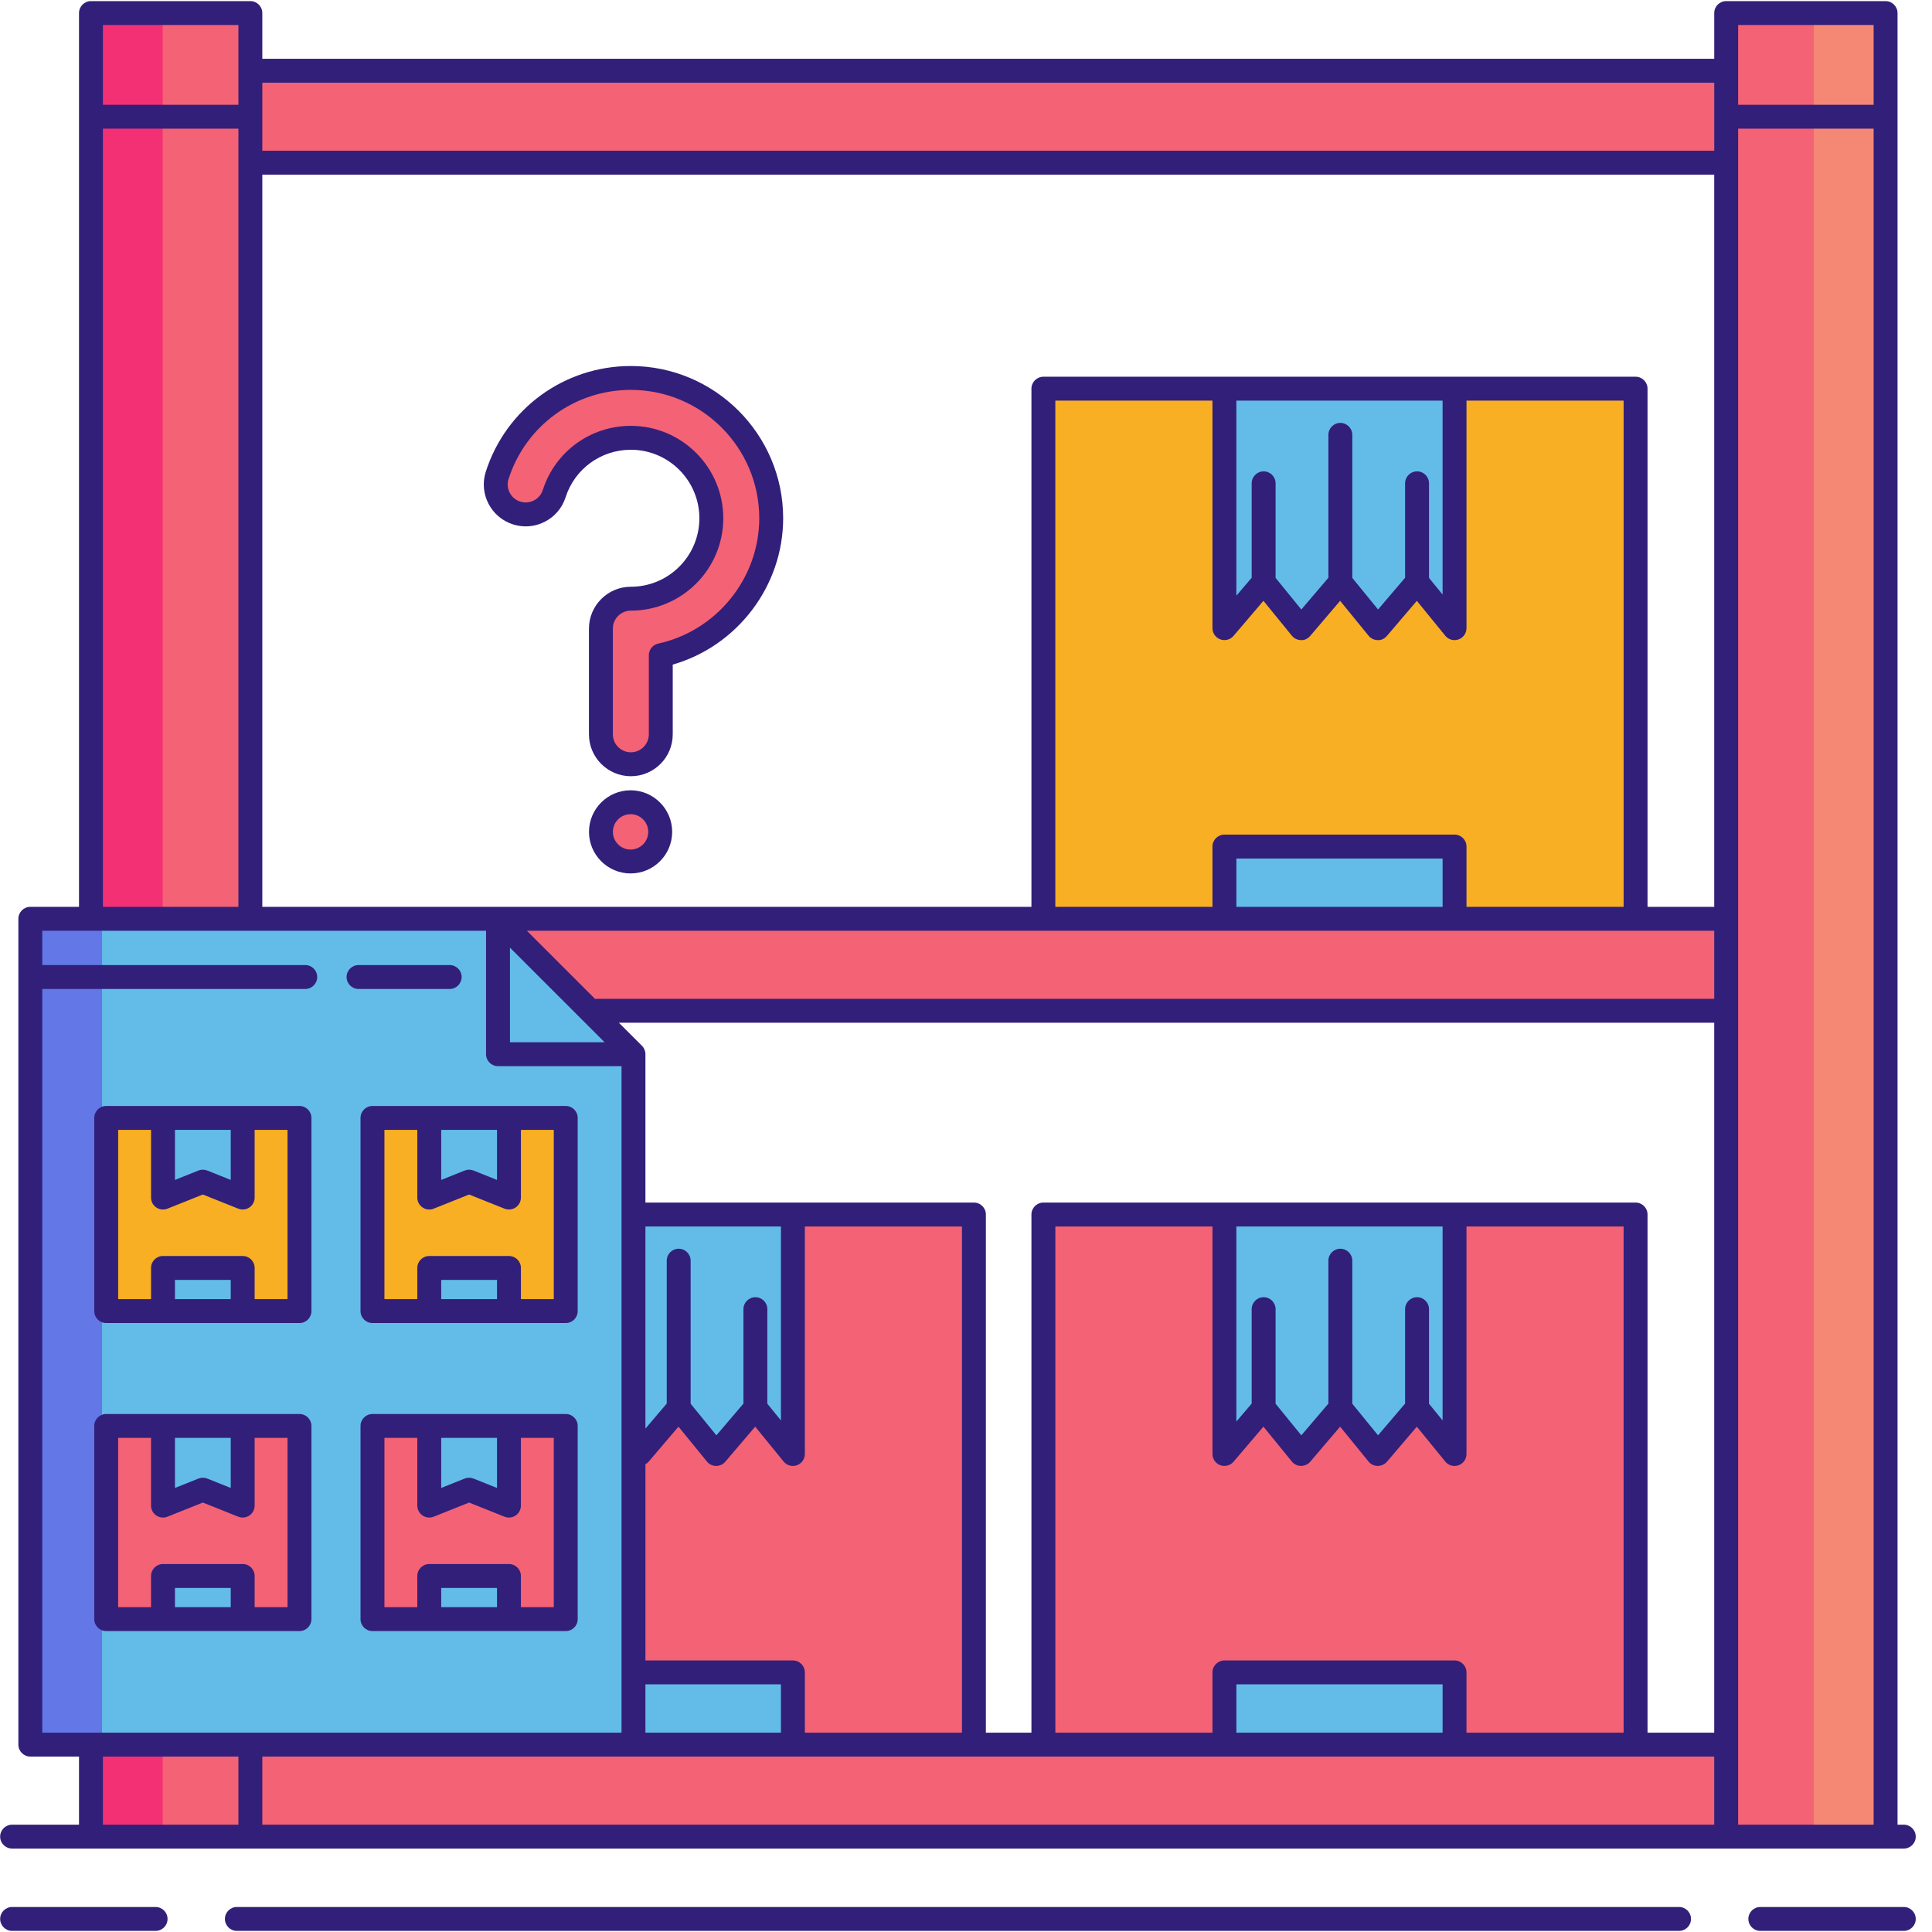 <svg xmlns="http://www.w3.org/2000/svg" xmlns:xlink="http://www.w3.org/1999/xlink" width="1080" zoomAndPan="magnify" viewBox="0 0 810 810" height="1080" preserveAspectRatio="xMidYMid meet" version="1.2"><defs><clipPath id="c10b98e980"><path d="M 733 799 L 803.25 799 L 803.25 810 L 733 810 Z M 733 799 "/></clipPath><clipPath id="fe6641c2f4"><path d="M 0 0 L 803.25 0 L 803.25 776 L 0 776 Z M 0 0 "/></clipPath></defs><g id="3181fece24"><path style=" stroke:none;fill-rule:nonzero;fill:#f46275;fill-opacity:1;" d="M 38.137 5.477 L 104.965 5.477 L 104.965 770.012 L 38.137 770.012 Z M 38.137 5.477 "/><path style=" stroke:none;fill-rule:nonzero;fill:#f43075;fill-opacity:1;" d="M 38.137 5.477 L 68.211 5.477 L 68.211 770.012 L 38.137 770.012 Z M 38.137 5.477 "/><path style=" stroke:none;fill-rule:nonzero;fill:#f46275;fill-opacity:1;" d="M 723.707 5.477 L 790.531 5.477 L 790.531 770.012 L 723.707 770.012 Z M 723.707 5.477 "/><path style=" stroke:none;fill-rule:nonzero;fill:#f48875;fill-opacity:1;" d="M 760.461 5.477 L 790.531 5.477 L 790.531 770.012 L 760.461 770.012 Z M 760.461 5.477 "/><path style=" stroke:none;fill-rule:nonzero;fill:#f46275;fill-opacity:1;" d="M 104.965 29.652 L 723.707 29.652 L 723.707 68.223 L 104.965 68.223 Z M 104.965 29.652 "/><path style=" stroke:none;fill-rule:nonzero;fill:#f46275;fill-opacity:1;" d="M 104.965 385.207 L 723.707 385.207 L 723.707 423.777 L 104.965 423.777 Z M 104.965 385.207 "/><path style=" stroke:none;fill-rule:nonzero;fill:#f46275;fill-opacity:1;" d="M 104.965 731.445 L 723.707 731.445 L 723.707 770.012 L 104.965 770.012 Z M 104.965 731.445 "/><path style=" stroke:none;fill-rule:nonzero;fill:#f8af23;fill-opacity:1;" d="M 437.445 162.953 L 685.73 162.953 L 685.73 385.207 L 437.445 385.207 Z M 437.445 162.953 "/><path style=" stroke:none;fill-rule:nonzero;fill:#63bce7;fill-opacity:1;" d="M 577.668 162.953 L 513.348 162.953 L 513.348 263.359 L 529.785 244.07 L 545.508 263.359 L 561.945 244.07 L 577.668 263.359 L 594.105 244.07 L 609.828 263.359 L 609.828 162.953 Z M 577.668 162.953 "/><path style=" stroke:none;fill-rule:nonzero;fill:#63bce7;fill-opacity:1;" d="M 513.348 354.926 L 609.828 354.926 L 609.828 385.207 L 513.348 385.207 Z M 513.348 354.926 "/><path style=" stroke:none;fill-rule:nonzero;fill:#f46275;fill-opacity:1;" d="M 160.047 509.191 L 408.328 509.191 L 408.328 731.445 L 160.047 731.445 Z M 160.047 509.191 "/><path style=" stroke:none;fill-rule:nonzero;fill:#63bce7;fill-opacity:1;" d="M 300.266 509.191 L 235.945 509.191 L 235.945 609.594 L 252.383 590.305 L 268.105 609.594 L 284.543 590.305 L 300.266 609.594 L 316.703 590.305 L 332.426 609.594 L 332.426 509.191 Z M 300.266 509.191 "/><path style=" stroke:none;fill-rule:nonzero;fill:#63bce7;fill-opacity:1;" d="M 235.945 701.16 L 332.426 701.16 L 332.426 731.441 L 235.945 731.441 Z M 235.945 701.16 "/><path style=" stroke:none;fill-rule:nonzero;fill:#f46275;fill-opacity:1;" d="M 437.445 509.191 L 685.73 509.191 L 685.73 731.445 L 437.445 731.445 Z M 437.445 509.191 "/><path style=" stroke:none;fill-rule:nonzero;fill:#63bce7;fill-opacity:1;" d="M 577.668 509.191 L 513.348 509.191 L 513.348 609.594 L 529.785 590.305 L 545.508 609.594 L 561.945 590.305 L 577.668 609.594 L 594.105 590.305 L 609.828 609.594 L 609.828 509.191 Z M 577.668 509.191 "/><path style=" stroke:none;fill-rule:nonzero;fill:#63bce7;fill-opacity:1;" d="M 513.348 701.16 L 609.828 701.16 L 609.828 731.441 L 513.348 731.441 Z M 513.348 701.16 "/><path style=" stroke:none;fill-rule:nonzero;fill:#63bce7;fill-opacity:1;" d="M 265.586 441.984 L 208.789 385.207 L 12.719 385.207 L 12.719 731.445 L 265.586 731.445 Z M 265.586 441.984 "/><path style=" stroke:none;fill-rule:nonzero;fill:#6377e7;fill-opacity:1;" d="M 12.719 385.207 L 42.789 385.207 L 42.789 731.445 L 12.719 731.445 Z M 12.719 385.207 "/><path style=" stroke:none;fill-rule:nonzero;fill:#f8af23;fill-opacity:1;" d="M 44.531 468.695 L 125.555 468.695 L 125.555 549.688 L 44.531 549.688 Z M 44.531 468.695 "/><path style=" stroke:none;fill-rule:nonzero;fill:#63bce7;fill-opacity:1;" d="M 85.043 468.695 L 68.336 468.695 L 68.336 502.094 L 85.043 495.414 L 101.75 502.094 L 101.75 468.695 Z M 85.043 468.695 "/><path style=" stroke:none;fill-rule:nonzero;fill:#63bce7;fill-opacity:1;" d="M 68.336 531.594 L 101.75 531.594 L 101.75 549.688 L 68.336 549.688 Z M 68.336 531.594 "/><path style=" stroke:none;fill-rule:nonzero;fill:#f8af23;fill-opacity:1;" d="M 156.16 468.695 L 237.188 468.695 L 237.188 549.688 L 156.16 549.688 Z M 156.16 468.695 "/><path style=" stroke:none;fill-rule:nonzero;fill:#63bce7;fill-opacity:1;" d="M 196.672 468.695 L 179.965 468.695 L 179.965 502.094 L 196.672 495.414 L 213.379 502.094 L 213.379 468.695 Z M 196.672 468.695 "/><path style=" stroke:none;fill-rule:nonzero;fill:#63bce7;fill-opacity:1;" d="M 179.965 531.594 L 213.379 531.594 L 213.379 549.688 L 179.965 549.688 Z M 179.965 531.594 "/><path style=" stroke:none;fill-rule:nonzero;fill:#f46275;fill-opacity:1;" d="M 44.531 597.836 L 125.555 597.836 L 125.555 678.828 L 44.531 678.828 Z M 44.531 597.836 "/><path style=" stroke:none;fill-rule:nonzero;fill:#63bce7;fill-opacity:1;" d="M 85.043 597.836 L 68.336 597.836 L 68.336 631.234 L 85.043 624.555 L 101.75 631.234 L 101.75 597.836 Z M 85.043 597.836 "/><path style=" stroke:none;fill-rule:nonzero;fill:#63bce7;fill-opacity:1;" d="M 68.336 660.738 L 101.75 660.738 L 101.75 678.832 L 68.336 678.832 Z M 68.336 660.738 "/><path style=" stroke:none;fill-rule:nonzero;fill:#f46275;fill-opacity:1;" d="M 156.16 597.836 L 237.188 597.836 L 237.188 678.828 L 156.16 678.828 Z M 156.16 597.836 "/><path style=" stroke:none;fill-rule:nonzero;fill:#63bce7;fill-opacity:1;" d="M 196.672 597.836 L 179.965 597.836 L 179.965 631.234 L 196.672 624.555 L 213.379 631.234 L 213.379 597.836 Z M 196.672 597.836 "/><path style=" stroke:none;fill-rule:nonzero;fill:#63bce7;fill-opacity:1;" d="M 179.965 660.738 L 213.379 660.738 L 213.379 678.832 L 179.965 678.832 Z M 179.965 660.738 "/><path style=" stroke:none;fill-rule:nonzero;fill:#f46275;fill-opacity:1;" d="M 323.336 217.281 C 323.336 184.844 296.934 158.457 264.484 158.457 C 238.812 158.457 216.293 174.863 208.445 199.281 C 206.324 205.875 209.957 212.941 216.559 215.062 C 223.164 217.191 230.234 213.555 232.352 206.949 C 236.848 192.957 249.758 183.551 264.484 183.551 C 283.09 183.551 298.227 198.68 298.227 217.277 C 298.227 235.875 283.09 251.004 264.484 251.004 C 257.551 251.004 251.93 256.621 251.93 263.551 L 251.93 307.867 C 251.93 314.797 257.551 320.414 264.484 320.414 C 271.418 320.414 277.039 314.797 277.039 307.867 L 277.039 274.723 C 303.473 268.957 323.336 245.406 323.336 217.281 Z M 323.336 217.281 "/><path style=" stroke:none;fill-rule:nonzero;fill:#f46275;fill-opacity:1;" d="M 276.801 348.766 C 276.801 349.582 276.723 350.391 276.562 351.191 C 276.402 351.988 276.168 352.766 275.855 353.52 C 275.543 354.273 275.16 354.988 274.707 355.668 C 274.254 356.344 273.738 356.973 273.16 357.551 C 272.582 358.125 271.957 358.641 271.277 359.094 C 270.598 359.547 269.883 359.93 269.129 360.242 C 268.375 360.555 267.598 360.789 266.797 360.949 C 266 361.109 265.191 361.188 264.375 361.188 C 263.559 361.188 262.75 361.109 261.949 360.949 C 261.148 360.789 260.371 360.555 259.617 360.242 C 258.863 359.93 258.148 359.547 257.469 359.094 C 256.793 358.641 256.164 358.125 255.586 357.551 C 255.012 356.973 254.496 356.344 254.043 355.668 C 253.59 354.988 253.207 354.273 252.895 353.52 C 252.582 352.766 252.348 351.988 252.188 351.191 C 252.027 350.391 251.949 349.582 251.949 348.766 C 251.949 347.949 252.027 347.145 252.188 346.344 C 252.348 345.543 252.582 344.766 252.895 344.012 C 253.207 343.258 253.59 342.543 254.043 341.867 C 254.496 341.188 255.012 340.559 255.586 339.984 C 256.164 339.406 256.793 338.891 257.469 338.438 C 258.148 337.984 258.863 337.602 259.617 337.289 C 260.371 336.98 261.148 336.742 261.949 336.582 C 262.75 336.426 263.559 336.344 264.375 336.344 C 265.191 336.344 266 336.426 266.797 336.582 C 267.598 336.742 268.375 336.98 269.129 337.289 C 269.883 337.602 270.598 337.984 271.277 338.438 C 271.957 338.891 272.582 339.406 273.16 339.984 C 273.738 340.559 274.254 341.188 274.707 341.867 C 275.16 342.543 275.543 343.258 275.855 344.012 C 276.168 344.766 276.402 345.543 276.562 346.344 C 276.723 347.145 276.801 347.949 276.801 348.766 Z M 276.801 348.766 "/><path style=" stroke:none;fill-rule:nonzero;fill:#321f7a;fill-opacity:1;" d="M 65.23 799.516 L 5.078 799.516 C 2.309 799.516 0.066 801.758 0.066 804.523 C 0.066 807.289 2.309 809.535 5.078 809.535 L 65.23 809.535 C 68.004 809.535 70.246 807.289 70.246 804.523 C 70.246 801.758 68.004 799.516 65.23 799.516 Z M 65.23 799.516 "/><g clip-rule="nonzero" clip-path="url(#c10b98e980)"><path style=" stroke:none;fill-rule:nonzero;fill:#321f7a;fill-opacity:1;" d="M 798.172 799.516 L 738.02 799.516 C 735.25 799.516 733.004 801.758 733.004 804.523 C 733.004 807.289 735.25 809.535 738.02 809.535 L 798.172 809.535 C 800.938 809.535 803.184 807.289 803.184 804.523 C 803.184 801.758 800.938 799.516 798.172 799.516 Z M 798.172 799.516 "/></g><path style=" stroke:none;fill-rule:nonzero;fill:#321f7a;fill-opacity:1;" d="M 703.941 799.516 L 99.309 799.516 C 96.535 799.516 94.297 801.758 94.297 804.523 C 94.297 807.289 96.535 809.535 99.309 809.535 L 703.945 809.535 C 706.715 809.535 708.957 807.289 708.957 804.523 C 708.957 801.758 706.715 799.516 703.941 799.516 Z M 703.941 799.516 "/><g clip-rule="nonzero" clip-path="url(#fe6641c2f4)"><path style=" stroke:none;fill-rule:nonzero;fill:#321f7a;fill-opacity:1;" d="M 798.172 775.02 C 800.938 775.02 803.184 772.777 803.184 770.012 C 803.184 767.246 800.938 765 798.172 765 L 795.547 765 L 795.547 5.477 C 795.547 2.711 793.305 0.465 790.535 0.465 L 723.711 0.465 C 720.945 0.465 718.699 2.711 718.699 5.477 L 718.699 24.645 L 109.977 24.645 L 109.977 5.477 C 109.977 2.711 107.734 0.465 104.965 0.465 L 38.137 0.465 C 35.367 0.465 33.125 2.711 33.125 5.477 L 33.125 380.199 L 12.715 380.199 C 9.945 380.199 7.703 382.441 7.703 385.207 L 7.703 731.441 C 7.703 734.207 9.945 736.449 12.715 736.449 L 33.125 736.449 L 33.125 765 L 5.078 765 C 2.309 765 0.066 767.246 0.066 770.012 C 0.066 772.777 2.309 775.02 5.078 775.02 Z M 728.723 10.484 L 785.523 10.484 L 785.523 43.926 L 728.723 43.926 Z M 604.816 726.43 L 518.359 726.43 L 518.359 706.172 L 604.816 706.172 Z M 609.828 696.152 L 513.348 696.152 C 510.582 696.152 508.336 698.395 508.336 701.16 L 508.336 726.43 L 442.461 726.43 L 442.461 514.199 L 508.336 514.199 L 508.336 609.59 C 508.336 611.691 509.645 613.566 511.613 614.293 C 513.59 615.016 515.801 614.434 517.16 612.84 L 529.699 598.129 L 541.617 612.754 C 542.559 613.91 543.961 614.586 545.449 614.602 C 546.957 614.543 548.352 613.973 549.316 612.84 L 561.855 598.133 L 573.777 612.758 C 574.715 613.914 576.117 614.59 577.605 614.605 C 579.07 614.543 580.508 613.977 581.473 612.844 L 594.016 598.137 L 605.934 612.762 C 606.906 613.949 608.34 614.609 609.82 614.609 C 610.379 614.609 610.949 614.516 611.5 614.316 C 613.496 613.605 614.832 611.719 614.832 609.598 L 614.832 514.203 L 680.707 514.203 L 680.707 726.438 L 614.832 726.438 L 614.832 701.168 C 614.84 698.395 612.594 696.152 609.828 696.152 Z M 594.105 543.859 C 591.336 543.859 589.094 546.105 589.094 548.871 L 589.094 588.461 L 577.75 601.766 L 566.957 588.523 L 566.957 528.551 C 566.957 525.785 564.711 523.539 561.945 523.539 C 559.176 523.539 556.934 525.785 556.934 528.551 L 556.934 588.461 L 545.59 601.766 L 534.797 588.523 L 534.797 548.871 C 534.797 546.105 532.551 543.859 529.785 543.859 C 527.016 543.859 524.773 546.105 524.773 548.871 L 524.773 588.461 L 518.355 595.984 L 518.355 514.199 L 604.812 514.199 L 604.812 595.512 L 599.117 588.523 L 599.117 548.871 C 599.117 546.105 596.875 543.859 594.105 543.859 Z M 685.727 504.18 L 437.445 504.18 C 434.676 504.18 432.434 506.422 432.434 509.188 L 432.434 726.43 L 413.336 726.43 L 413.336 509.188 C 413.336 506.422 411.09 504.18 408.324 504.18 L 270.598 504.18 L 270.598 441.984 C 270.598 440.656 270.07 439.379 269.133 438.438 L 259.473 428.785 L 718.695 428.785 L 718.695 726.43 L 690.738 726.43 L 690.738 509.184 C 690.738 506.422 688.492 504.18 685.727 504.18 Z M 109.977 73.23 L 718.695 73.23 L 718.695 380.199 L 690.738 380.199 L 690.738 162.953 C 690.738 160.188 688.492 157.945 685.727 157.945 L 437.445 157.945 C 434.676 157.945 432.434 160.188 432.434 162.953 L 432.434 380.199 L 109.977 380.199 Z M 249.508 418.828 L 220.887 390.219 L 718.695 390.219 L 718.695 418.766 L 250.117 418.766 C 249.91 418.766 249.711 418.805 249.508 418.828 Z M 594.105 197.621 C 591.336 197.621 589.094 199.867 589.094 202.633 L 589.094 242.223 L 577.75 255.531 L 566.957 242.285 L 566.957 182.316 C 566.957 179.551 564.711 177.305 561.945 177.305 C 559.176 177.305 556.934 179.551 556.934 182.316 L 556.934 242.223 L 545.59 255.531 L 534.797 242.285 L 534.797 202.633 C 534.797 199.867 532.551 197.621 529.785 197.621 C 527.016 197.621 524.773 199.867 524.773 202.633 L 524.773 242.223 L 518.355 249.75 L 518.355 167.965 L 604.812 167.965 L 604.812 249.277 L 599.117 242.285 L 599.117 202.633 C 599.117 199.867 596.875 197.621 594.105 197.621 Z M 511.613 268.059 C 513.59 268.785 515.801 268.203 517.16 266.605 L 529.699 251.895 L 541.617 266.52 C 542.559 267.676 543.961 268.352 545.449 268.367 C 546.957 268.5 548.352 267.742 549.316 266.609 L 561.855 251.898 L 573.777 266.523 C 574.715 267.68 576.117 268.355 577.605 268.371 C 579.07 268.5 580.508 267.742 581.473 266.613 L 594.016 251.902 L 605.934 266.527 C 606.906 267.719 608.34 268.375 609.82 268.375 C 610.379 268.375 610.949 268.281 611.5 268.086 C 613.496 267.371 614.832 265.484 614.832 263.363 L 614.832 167.965 L 680.707 167.965 L 680.707 380.199 L 614.832 380.199 L 614.832 354.926 C 614.832 352.16 612.586 349.914 609.82 349.914 L 513.34 349.914 C 510.57 349.914 508.328 352.16 508.328 354.926 L 508.328 380.199 L 442.449 380.199 L 442.449 167.965 L 508.328 167.965 L 508.328 263.359 C 508.336 265.461 509.645 267.332 511.613 268.059 Z M 604.816 380.199 L 518.359 380.199 L 518.359 359.934 L 604.816 359.934 Z M 213.801 397.301 L 253.488 436.973 L 213.801 436.973 Z M 316.703 543.859 C 313.934 543.859 311.691 546.105 311.691 548.871 L 311.691 588.461 L 300.352 601.766 L 289.555 588.523 L 289.555 528.551 C 289.555 525.785 287.312 523.539 284.543 523.539 C 281.773 523.539 279.531 525.785 279.531 528.551 L 279.531 588.461 L 270.598 598.941 L 270.598 514.199 L 327.41 514.199 L 327.41 595.516 L 321.711 588.527 L 321.711 548.871 C 321.715 546.105 319.473 543.859 316.703 543.859 Z M 270.598 706.172 L 327.41 706.172 L 327.41 726.43 L 270.598 726.43 Z M 332.426 696.152 L 270.598 696.152 L 270.598 613.918 C 271.082 613.641 271.539 613.289 271.922 612.84 L 284.457 598.129 L 296.379 612.754 C 297.316 613.91 298.719 614.586 300.207 614.602 L 300.262 614.602 C 301.73 614.602 303.125 613.961 304.078 612.84 L 316.617 598.133 L 328.539 612.758 C 329.508 613.945 330.945 614.605 332.422 614.605 C 332.984 614.605 333.551 614.512 334.102 614.312 C 336.098 613.602 337.434 611.715 337.434 609.594 L 337.434 514.199 L 403.309 514.199 L 403.309 726.434 L 337.438 726.434 L 337.438 701.164 C 337.438 698.395 335.191 696.152 332.426 696.152 Z M 718.699 34.664 L 718.699 63.211 L 109.977 63.211 L 109.977 34.664 Z M 99.953 10.484 L 99.953 43.926 L 43.148 43.926 L 43.148 10.484 Z M 43.148 53.945 L 99.953 53.945 L 99.953 380.199 L 43.148 380.199 Z M 17.727 414.629 L 127.98 414.629 C 130.754 414.629 132.992 412.383 132.992 409.617 C 132.992 406.855 130.754 404.609 127.98 404.609 L 17.727 404.609 L 17.727 390.219 L 203.777 390.219 L 203.777 441.984 C 203.777 444.746 206.02 446.992 208.789 446.992 L 260.574 446.992 L 260.574 726.43 L 17.727 726.43 Z M 43.148 736.449 L 99.953 736.449 L 99.953 765 L 43.148 765 Z M 109.977 736.449 L 718.695 736.449 L 718.695 765 L 109.977 765 Z M 728.723 765 L 728.723 53.945 L 785.523 53.945 L 785.523 765 Z M 728.723 765 "/></g><path style=" stroke:none;fill-rule:nonzero;fill:#321f7a;fill-opacity:1;" d="M 150.32 414.629 L 188.527 414.629 C 191.297 414.629 193.539 412.383 193.539 409.617 C 193.539 406.855 191.297 404.609 188.527 404.609 L 150.32 404.609 C 147.547 404.609 145.309 406.855 145.309 409.617 C 145.309 412.383 147.547 414.629 150.32 414.629 Z M 150.32 414.629 "/><path style=" stroke:none;fill-rule:nonzero;fill:#321f7a;fill-opacity:1;" d="M 44.531 554.695 L 125.555 554.695 C 128.328 554.695 130.566 552.449 130.566 549.684 L 130.566 468.691 C 130.566 465.926 128.328 463.684 125.555 463.684 L 44.531 463.684 C 41.758 463.684 39.52 465.926 39.52 468.691 L 39.52 549.684 C 39.52 552.449 41.762 554.695 44.531 554.695 Z M 73.348 544.676 L 73.348 536.605 L 96.738 536.605 L 96.738 544.676 Z M 96.738 473.703 L 96.738 494.691 L 86.902 490.758 C 86.305 490.52 85.676 490.402 85.043 490.402 C 84.41 490.402 83.781 490.52 83.184 490.758 L 73.348 494.691 L 73.348 473.703 Z M 49.543 473.703 L 63.324 473.703 L 63.324 502.09 C 63.324 503.754 64.148 505.309 65.527 506.238 C 66.906 507.176 68.652 507.359 70.199 506.738 L 85.043 500.805 L 99.887 506.738 C 100.488 506.98 101.121 507.098 101.75 507.098 C 102.734 507.098 103.719 506.805 104.559 506.234 C 105.938 505.305 106.762 503.75 106.762 502.086 L 106.762 473.699 L 120.543 473.699 L 120.543 544.672 L 106.762 544.672 L 106.762 531.594 C 106.762 528.828 104.52 526.582 101.75 526.582 L 68.336 526.582 C 65.566 526.582 63.324 528.828 63.324 531.594 L 63.324 544.672 L 49.543 544.672 Z M 49.543 473.703 "/><path style=" stroke:none;fill-rule:nonzero;fill:#321f7a;fill-opacity:1;" d="M 156.164 463.684 C 153.395 463.684 151.152 465.926 151.152 468.691 L 151.152 549.684 C 151.152 552.449 153.395 554.695 156.164 554.695 L 237.188 554.695 C 239.961 554.695 242.203 552.449 242.203 549.684 L 242.203 468.691 C 242.203 465.926 239.961 463.684 237.188 463.684 Z M 184.98 544.676 L 184.98 536.605 L 208.371 536.605 L 208.371 544.676 Z M 232.176 544.676 L 218.395 544.676 L 218.395 531.594 C 218.395 528.828 216.152 526.586 213.383 526.586 L 179.969 526.586 C 177.199 526.586 174.957 528.828 174.957 531.594 L 174.957 544.676 L 161.176 544.676 L 161.176 473.703 L 174.957 473.703 L 174.957 502.09 C 174.957 503.754 175.781 505.309 177.16 506.238 C 178.539 507.176 180.289 507.359 181.832 506.738 L 196.676 500.805 L 211.52 506.738 C 212.121 506.98 212.754 507.098 213.383 507.098 C 214.367 507.098 215.352 506.805 216.191 506.234 C 217.57 505.305 218.395 503.75 218.395 502.086 L 218.395 473.699 L 232.176 473.699 Z M 208.371 473.703 L 208.371 494.691 L 198.535 490.758 C 197.938 490.52 197.309 490.402 196.676 490.402 C 196.043 490.402 195.414 490.52 194.816 490.758 L 184.98 494.691 L 184.98 473.703 Z M 208.371 473.703 "/><path style=" stroke:none;fill-rule:nonzero;fill:#321f7a;fill-opacity:1;" d="M 130.566 678.828 L 130.566 597.836 C 130.566 595.07 128.328 592.824 125.555 592.824 L 44.531 592.824 C 41.758 592.824 39.52 595.07 39.52 597.836 L 39.52 678.828 C 39.52 681.594 41.758 683.836 44.531 683.836 L 125.555 683.836 C 128.328 683.836 130.566 681.594 130.566 678.828 Z M 96.738 602.844 L 96.738 623.832 L 86.902 619.902 C 86.305 619.664 85.676 619.543 85.043 619.543 C 84.41 619.543 83.781 619.664 83.184 619.902 L 73.348 623.832 L 73.348 602.844 Z M 73.348 673.816 L 73.348 665.746 L 96.738 665.746 L 96.738 673.816 Z M 120.543 673.816 L 106.762 673.816 L 106.762 660.734 C 106.762 657.969 104.52 655.727 101.75 655.727 L 68.336 655.727 C 65.566 655.727 63.324 657.969 63.324 660.734 L 63.324 673.816 L 49.543 673.816 L 49.543 602.844 L 63.324 602.844 L 63.324 631.234 C 63.324 632.898 64.148 634.449 65.527 635.383 C 66.906 636.312 68.652 636.504 70.199 635.883 L 85.043 629.949 L 99.887 635.883 C 100.488 636.125 101.121 636.242 101.75 636.242 C 102.734 636.242 103.719 635.949 104.559 635.379 C 105.938 634.449 106.762 632.895 106.762 631.23 L 106.762 602.844 L 120.543 602.844 Z M 120.543 673.816 "/><path style=" stroke:none;fill-rule:nonzero;fill:#321f7a;fill-opacity:1;" d="M 237.188 592.824 L 156.164 592.824 C 153.395 592.824 151.152 595.07 151.152 597.836 L 151.152 678.828 C 151.152 681.594 153.395 683.836 156.164 683.836 L 237.188 683.836 C 239.961 683.836 242.203 681.594 242.203 678.828 L 242.203 597.836 C 242.203 595.07 239.957 592.824 237.188 592.824 Z M 208.371 602.844 L 208.371 623.832 L 198.535 619.902 C 197.938 619.664 197.309 619.543 196.676 619.543 C 196.043 619.543 195.414 619.664 194.816 619.902 L 184.98 623.832 L 184.98 602.844 Z M 184.98 673.816 L 184.98 665.746 L 208.371 665.746 L 208.371 673.816 Z M 232.176 673.816 L 218.395 673.816 L 218.395 660.734 C 218.395 657.969 216.152 655.727 213.383 655.727 L 179.969 655.727 C 177.199 655.727 174.957 657.969 174.957 660.734 L 174.957 673.816 L 161.176 673.816 L 161.176 602.844 L 174.957 602.844 L 174.957 631.234 C 174.957 632.898 175.781 634.449 177.16 635.383 C 178.539 636.312 180.289 636.504 181.832 635.883 L 196.676 629.949 L 211.52 635.883 C 212.121 636.125 212.754 636.242 213.383 636.242 C 214.367 636.242 215.352 635.949 216.191 635.379 C 217.57 634.449 218.395 632.895 218.395 631.23 L 218.395 602.844 L 232.176 602.844 Z M 232.176 673.816 "/><path style=" stroke:none;fill-rule:nonzero;fill:#321f7a;fill-opacity:1;" d="M 215.027 219.836 C 219.496 221.277 224.258 220.883 228.434 218.738 C 232.605 216.594 235.691 212.953 237.125 208.488 C 240.953 196.57 251.953 188.566 264.484 188.566 C 280.324 188.566 293.215 201.445 293.215 217.285 C 293.215 233.121 280.324 246 264.484 246 C 254.797 246 246.918 253.875 246.918 263.559 L 246.918 307.875 C 246.918 317.555 254.797 325.434 264.484 325.434 C 274.172 325.434 282.051 317.559 282.051 307.875 L 282.051 278.633 C 309.105 270.867 328.344 245.695 328.344 217.289 C 328.344 182.09 299.695 153.453 264.484 153.453 C 236.629 153.453 212.191 171.258 203.672 197.758 C 200.711 206.965 205.805 216.875 215.027 219.836 Z M 213.215 200.812 C 220.395 178.477 241 163.461 264.484 163.461 C 294.168 163.461 318.32 187.605 318.32 217.277 C 318.32 242.371 300.508 264.469 275.969 269.824 C 273.668 270.324 272.027 272.367 272.027 274.723 L 272.027 307.867 C 272.027 312.02 268.641 315.402 264.484 315.402 C 260.328 315.402 256.941 312.02 256.941 307.867 L 256.941 263.551 C 256.941 259.398 260.328 256.016 264.484 256.016 C 285.852 256.016 303.238 238.637 303.238 217.277 C 303.238 195.918 285.852 178.539 264.484 178.539 C 247.574 178.539 232.746 189.34 227.578 205.418 C 226.961 207.336 225.637 208.902 223.844 209.82 C 222.055 210.742 220.008 210.91 218.09 210.293 C 214.133 209.023 211.941 204.77 213.215 200.812 Z M 213.215 200.812 "/><path style=" stroke:none;fill-rule:nonzero;fill:#321f7a;fill-opacity:1;" d="M 264.375 331.332 C 254.758 331.332 246.938 339.152 246.938 348.766 C 246.938 358.379 254.758 366.195 264.375 366.195 C 273.992 366.195 281.812 358.379 281.812 348.766 C 281.812 339.152 273.992 331.332 264.375 331.332 Z M 264.375 356.176 C 260.285 356.176 256.961 352.855 256.961 348.766 C 256.961 344.68 260.289 341.352 264.375 341.352 C 268.461 341.352 271.789 344.68 271.789 348.766 C 271.789 352.855 268.465 356.176 264.375 356.176 Z M 264.375 356.176 "/></g></svg>
